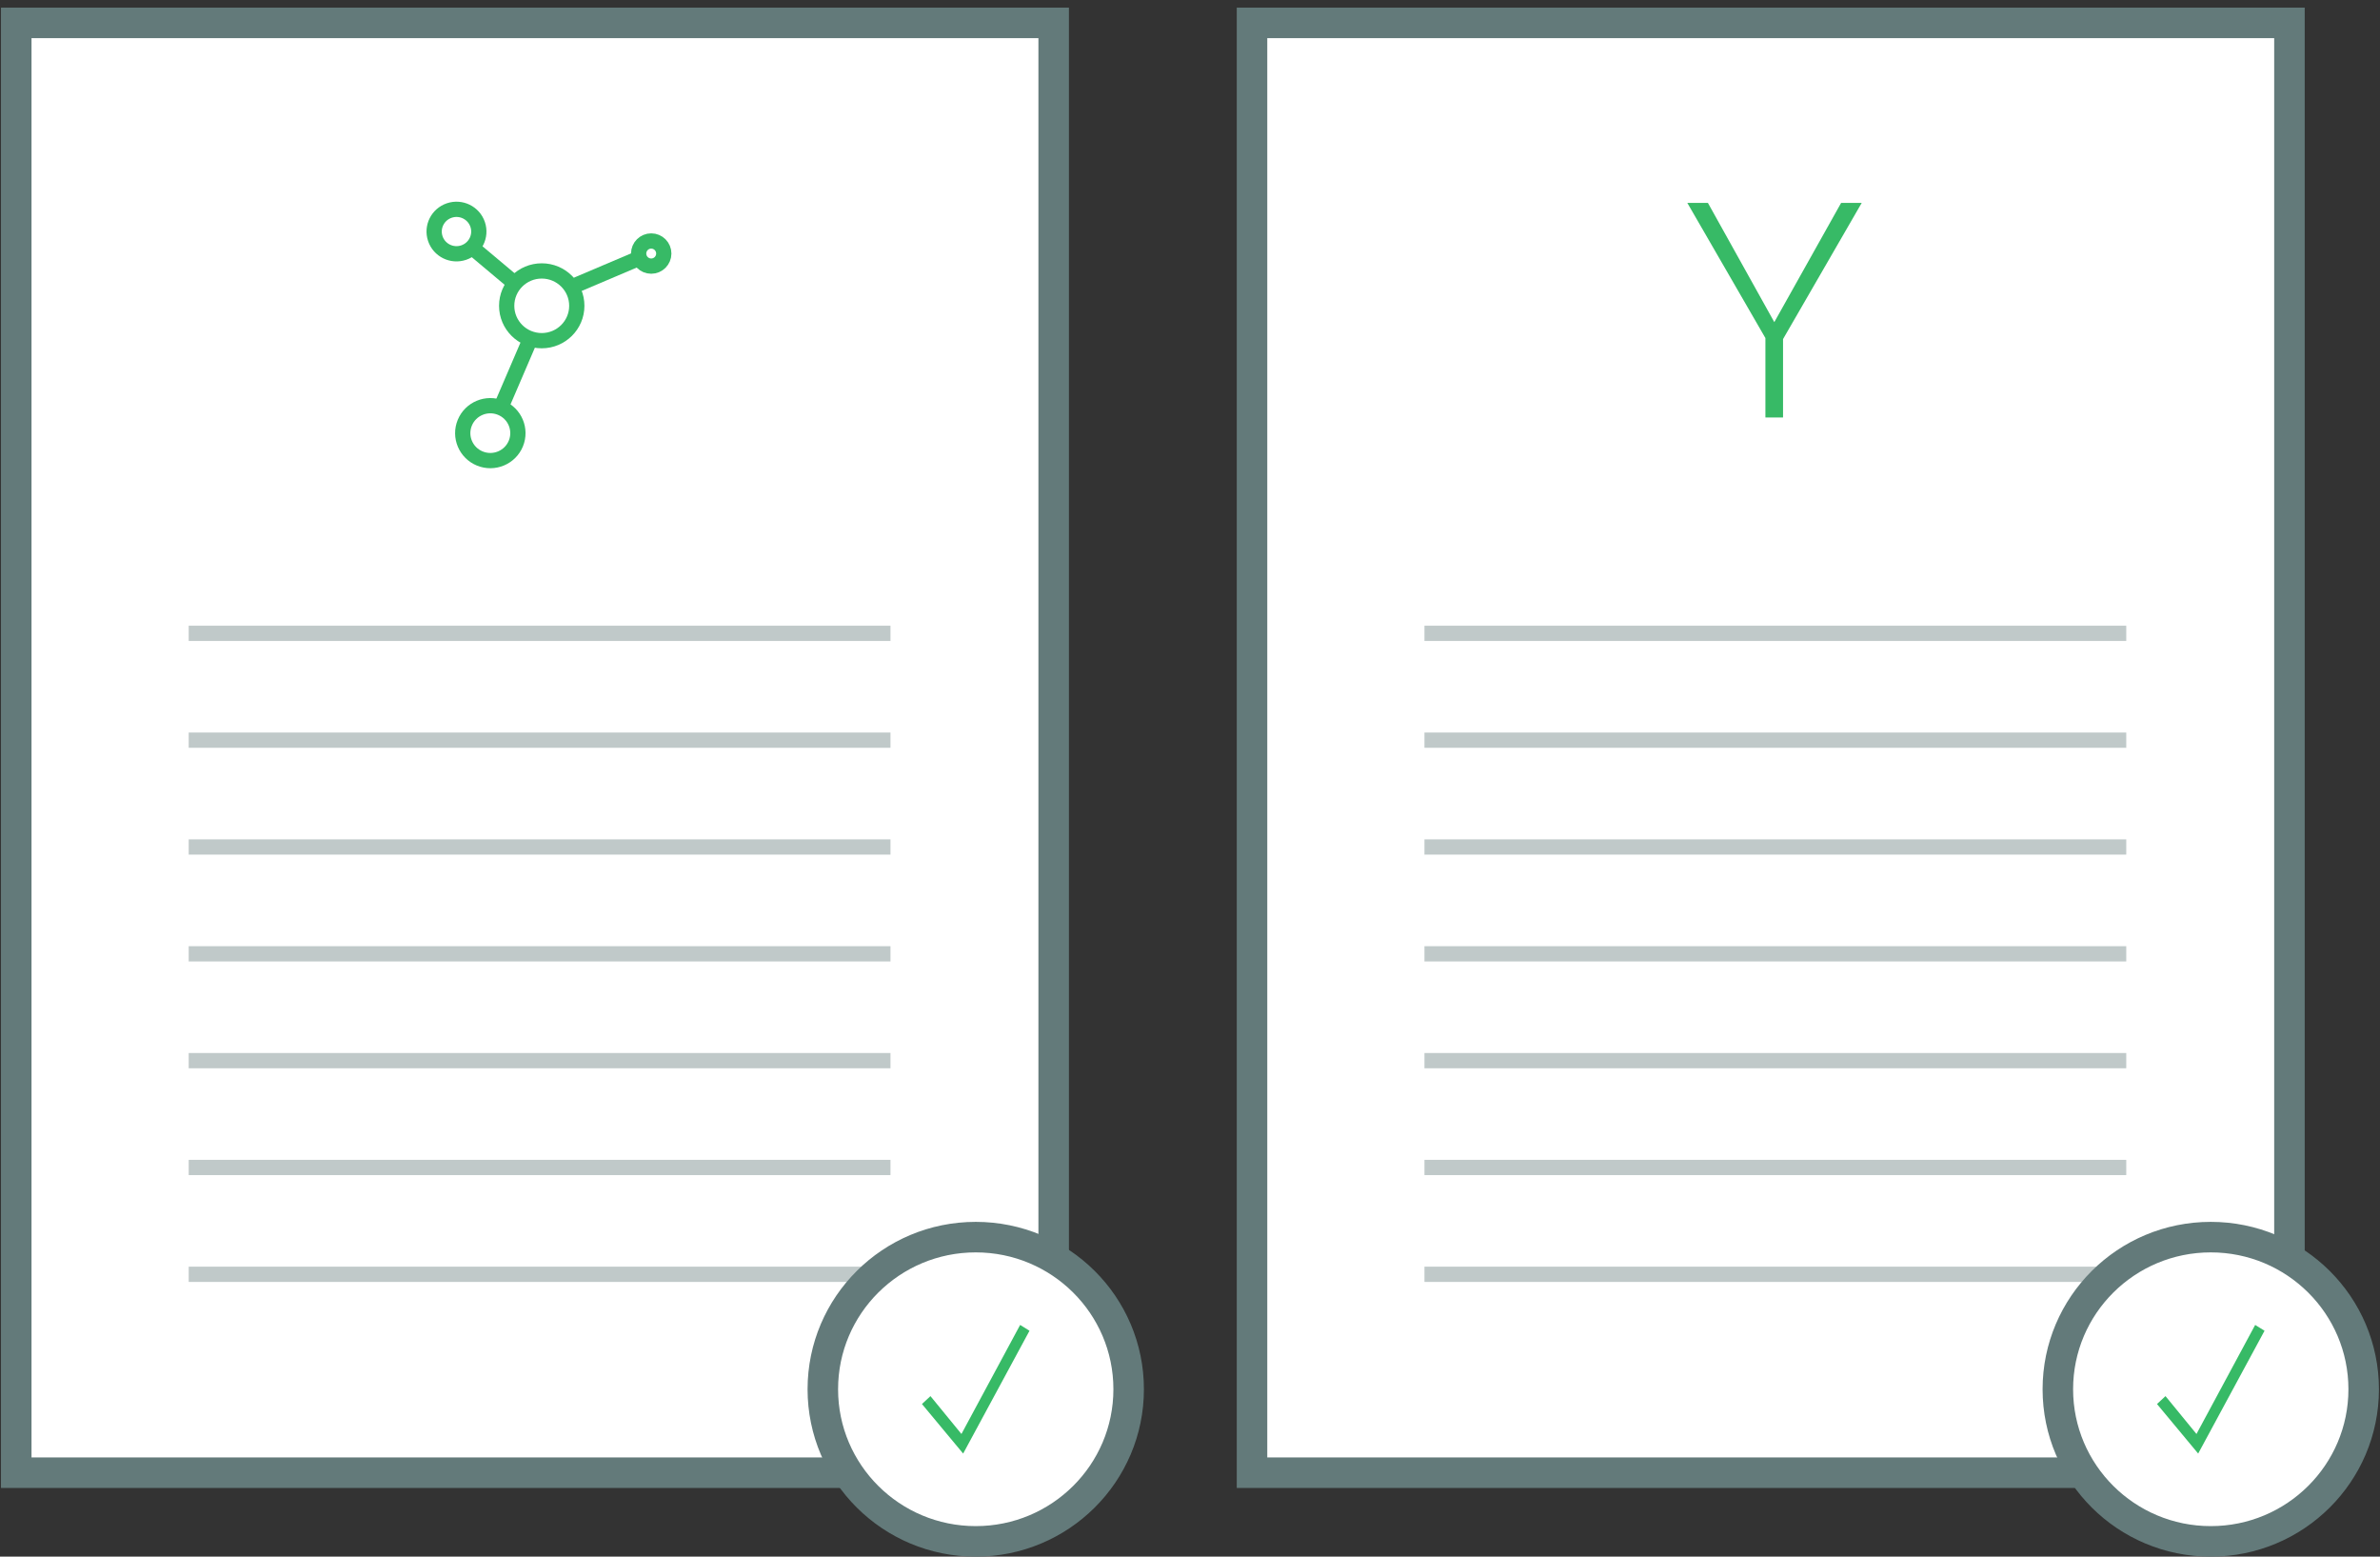<?xml version="1.0" encoding="utf-8"?>
<!-- Generator: Adobe Illustrator 17.0.0, SVG Export Plug-In . SVG Version: 6.00 Build 0)  -->
<!DOCTYPE svg PUBLIC "-//W3C//DTD SVG 1.1//EN" "http://www.w3.org/Graphics/SVG/1.1/DTD/svg11.dtd">
<svg version="1.1" id="Слой_1" xmlns="http://www.w3.org/2000/svg" xmlns:xlink="http://www.w3.org/1999/xlink" x="0px" y="0px"
	 width="156px" height="102px" viewBox="0 0 156 102" enable-background="new 0 0 156 102" xml:space="preserve">
<rect x="0" y="0" width="156" height="102" fill="#333333" stroke="none"/>
<rect x="82.065" y="1.5" fill="#FFFFFF" stroke="#637A7A" stroke-width="2" stroke-miterlimit="10" width="68" height="95"/>
<line fill="none" stroke="#637A7A" stroke-miterlimit="10" stroke-opacity="0.4" x1="93.368" y1="41.5" x2="139.368" y2="41.5"/>
<line fill="none" stroke="#637A7A" stroke-miterlimit="10" stroke-opacity="0.4" x1="93.368" y1="76.5" x2="139.368" y2="76.5"/>
<line fill="none" stroke="#637A7A" stroke-miterlimit="10" stroke-opacity="0.4" x1="93.368" y1="62.5" x2="139.368" y2="62.5"/>
<line fill="none" stroke="#637A7A" stroke-miterlimit="10" stroke-opacity="0.4" x1="93.368" y1="69.5" x2="139.368" y2="69.5"/>
<line fill="none" stroke="#637A7A" stroke-miterlimit="10" stroke-opacity="0.4" x1="93.368" y1="48.5" x2="139.368" y2="48.5"/>
<line fill="none" stroke="#637A7A" stroke-miterlimit="10" stroke-opacity="0.4" x1="93.368" y1="83.5" x2="139.368" y2="83.5"/>
<line fill="none" stroke="#637A7A" stroke-miterlimit="10" stroke-opacity="0.4" x1="93.368" y1="55.5" x2="139.368" y2="55.5"/>
<rect x="1.065" y="1.5" fill="#FFFFFF" stroke="#637A7A" stroke-width="2" stroke-miterlimit="10" width="68" height="95"/>
<line fill="none" stroke="#637A7A" stroke-miterlimit="10" stroke-opacity="0.4" x1="12.368" y1="41.5" x2="58.368" y2="41.5"/>
<line fill="none" stroke="#637A7A" stroke-miterlimit="10" stroke-opacity="0.4" x1="12.368" y1="76.5" x2="58.368" y2="76.5"/>
<line fill="none" stroke="#637A7A" stroke-miterlimit="10" stroke-opacity="0.4" x1="12.368" y1="62.5" x2="58.368" y2="62.5"/>
<line fill="none" stroke="#637A7A" stroke-miterlimit="10" stroke-opacity="0.4" x1="12.368" y1="69.5" x2="58.368" y2="69.5"/>
<line fill="none" stroke="#637A7A" stroke-miterlimit="10" stroke-opacity="0.4" x1="12.368" y1="48.5" x2="58.368" y2="48.5"/>
<line fill="none" stroke="#637A7A" stroke-miterlimit="10" stroke-opacity="0.4" x1="12.368" y1="83.5" x2="58.368" y2="83.5"/>
<line fill="none" stroke="#637A7A" stroke-miterlimit="10" stroke-opacity="0.4" x1="12.368" y1="55.5" x2="58.368" y2="55.5"/>
<g>
	<g>
		<g>
			<g>
				<ellipse fill="none" stroke="#37BA66" stroke-miterlimit="10" cx="35.509" cy="20.038" rx="2.298" ry="2.285"/>
			</g>
			<g>
				<line fill="none" stroke="#37BA66" stroke-miterlimit="10" x1="37.445" y1="18.811" x2="41.92" y2="16.911"/>
			</g>
			<g>
				<circle fill="none" stroke="#37BA66" stroke-miterlimit="10" cx="42.685" cy="16.614" r="0.824"/>
			</g>
			<g>
				<path fill="none" stroke="#37BA66" stroke-miterlimit="10" d="M30.39,16.552c-0.766,0.258-1.597-0.151-1.856-0.913
					c-0.259-0.762,0.152-1.588,0.918-1.846c0.766-0.258,1.597,0.151,1.856,0.913C31.567,15.468,31.156,16.294,30.39,16.552z"/>
			</g>
			<g>
				<line fill="none" stroke="#37BA66" stroke-miterlimit="10" x1="33.749" y1="18.573" x2="30.941" y2="16.216"/>
			</g>
			<g>
				<path fill="none" stroke="#37BA66" stroke-miterlimit="10" d="M33.812,29.064c-0.378,0.919-1.435,1.359-2.359,0.982
					c-0.924-0.377-1.366-1.427-0.987-2.346c0.378-0.919,1.435-1.359,2.359-0.982C33.748,27.094,34.19,28.145,33.812,29.064z"/>
			</g>
			<g>
				<line fill="none" stroke="#37BA66" stroke-miterlimit="10" x1="34.767" y1="22.197" x2="32.824" y2="26.718"/>
			</g>
		</g>
	</g>
</g>
<ellipse fill="#FFFFFF" stroke="#637A7A" stroke-width="2" stroke-miterlimit="10" cx="63.956" cy="91.032" rx="10.023" ry="9.968"/>
<g>
	<g>
		<path fill="#37BA66" d="M116.299,21.108l4.38-7.814h1.35l-5.157,8.924v5.139h-1.156v-5.206l-5.119-8.857h1.35L116.299,21.108z"/>
	</g>
</g>
<g>
	<path fill="#37BA66" d="M63.131,95.246L60.431,92l0.557-0.518l2.031,2.481l3.847-7.145l0.614,0.381L63.131,95.246z"/>
</g>
<ellipse fill="#FFFFFF" stroke="#637A7A" stroke-width="2" stroke-miterlimit="10" cx="144.907" cy="91.032" rx="10.023" ry="9.968"/>
<g>
	<path fill="#37BA66" d="M144.082,95.246L141.383,92l0.557-0.518l2.031,2.481l3.847-7.145l0.614,0.381L144.082,95.246z"/>
</g>
</svg>
